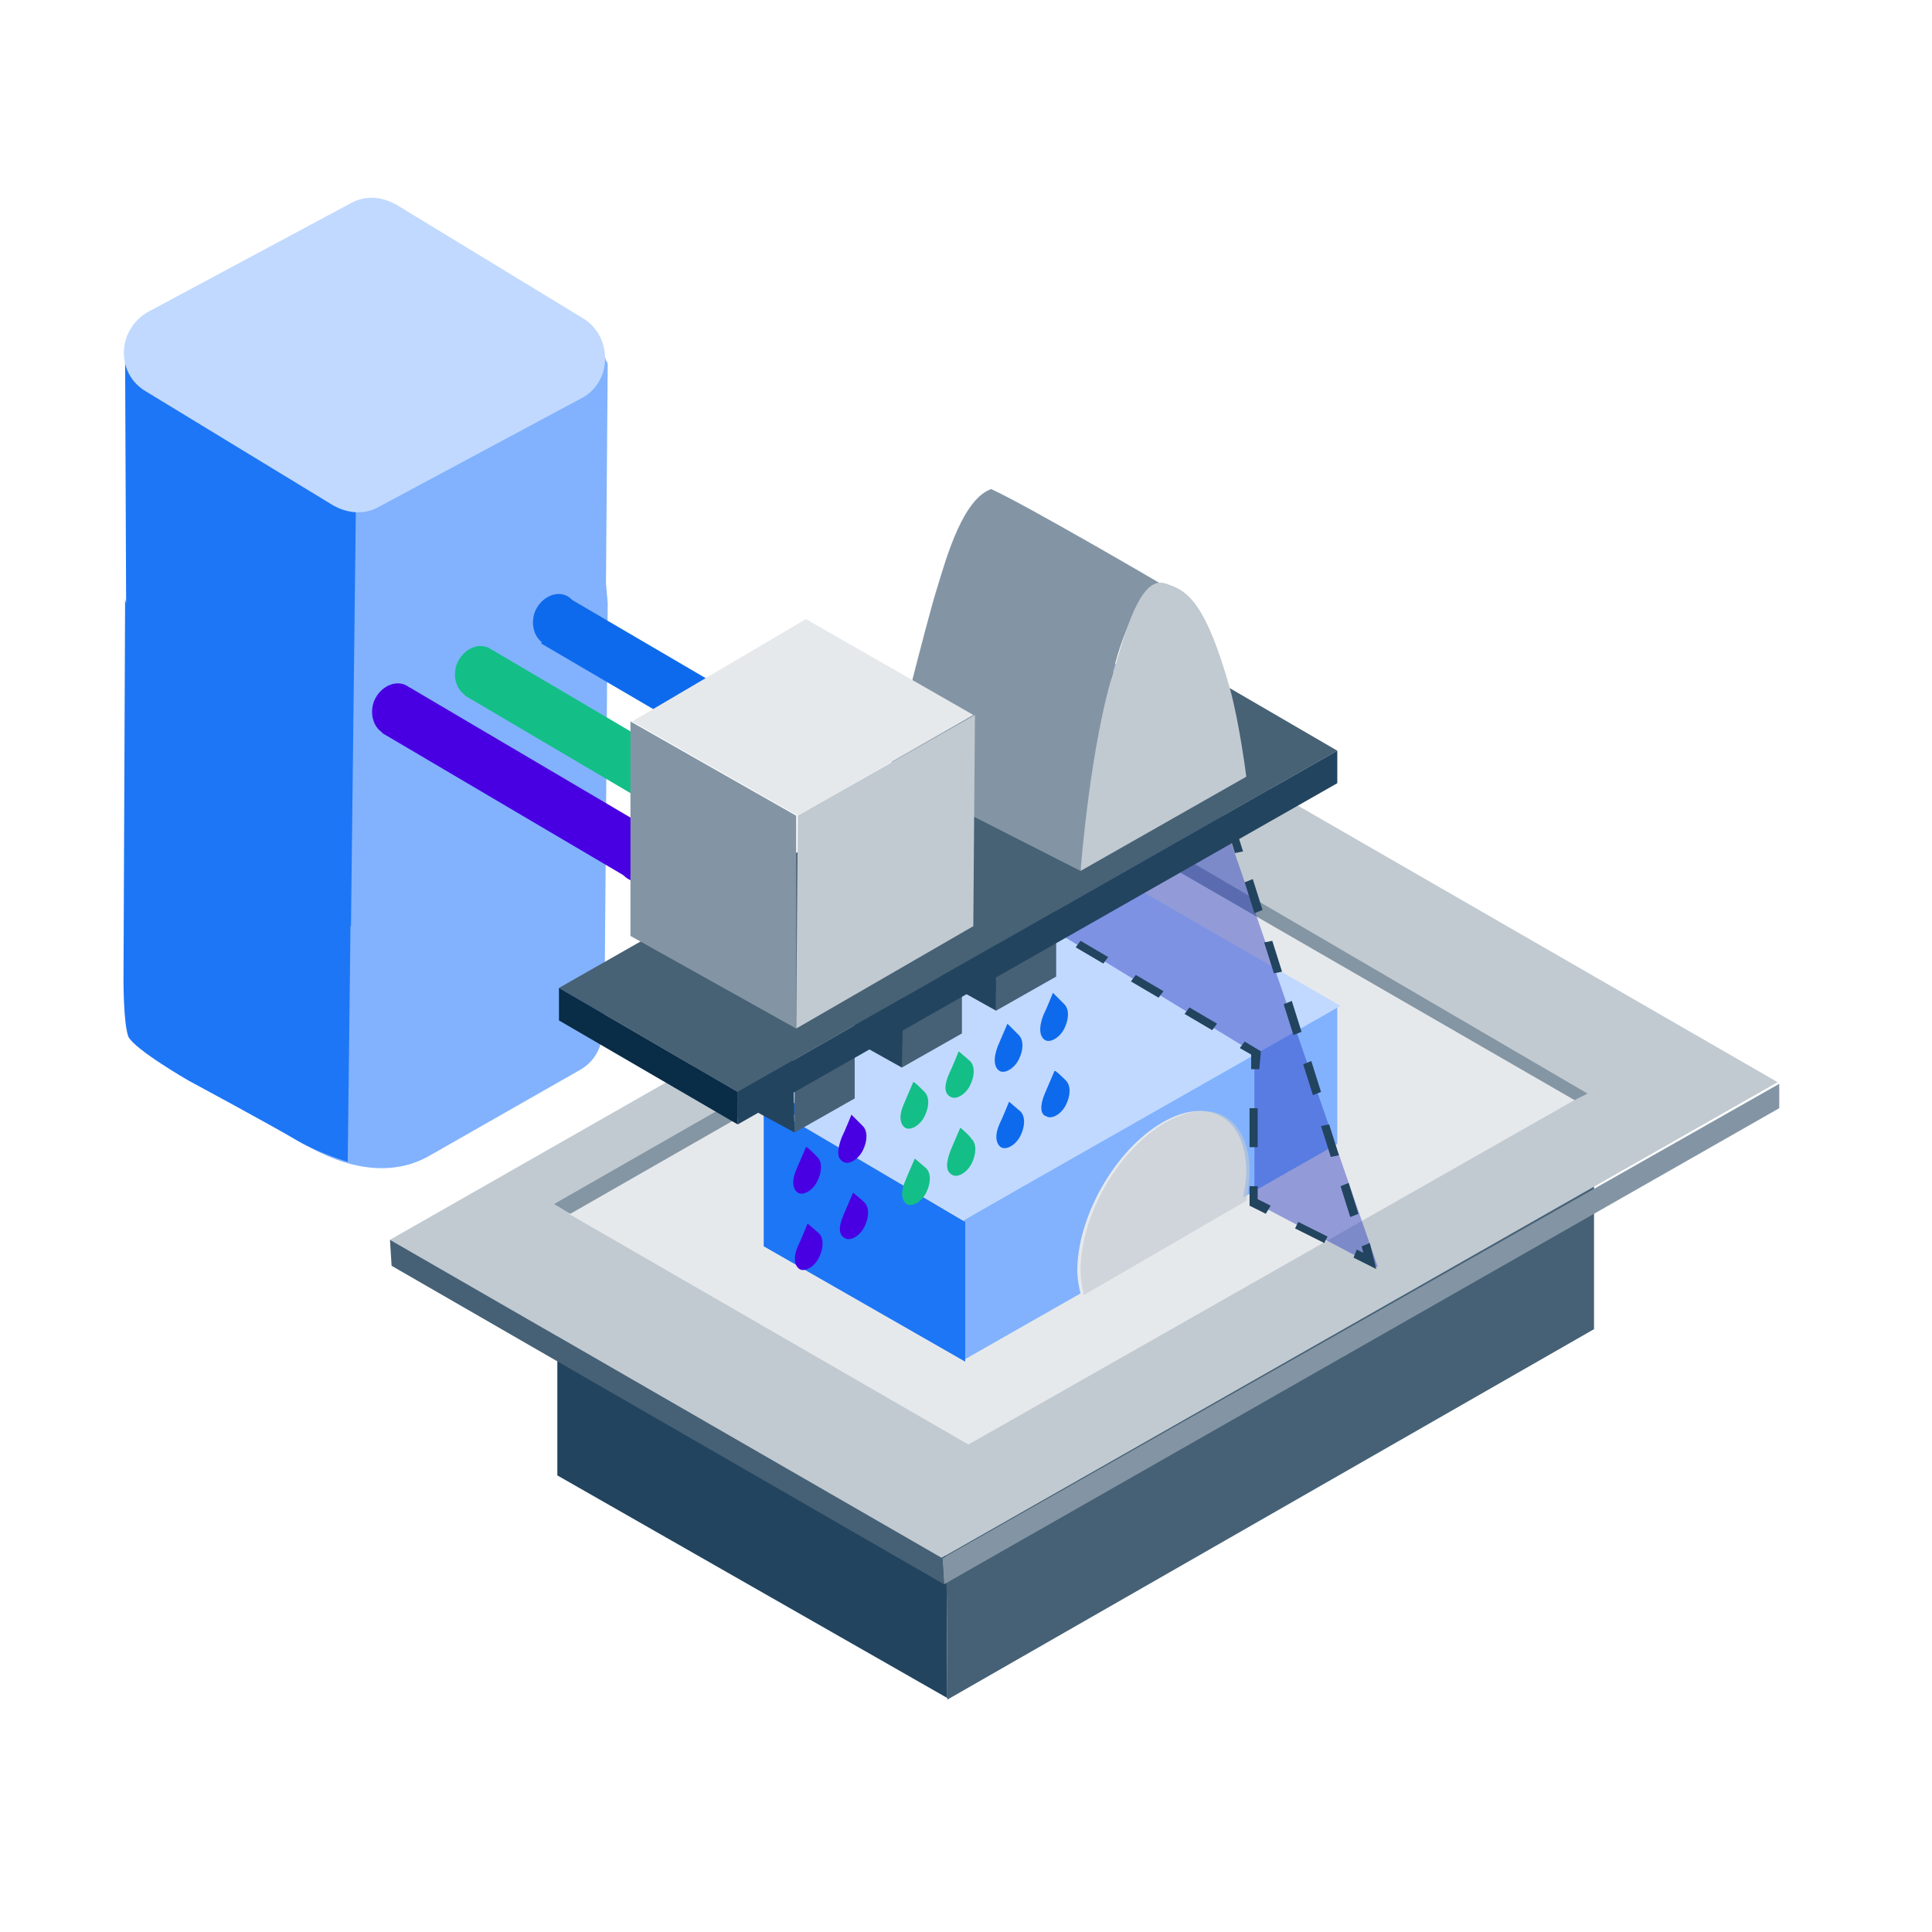 <?xml version="1.0" encoding="utf-8"?>
<!-- Generator: Adobe Illustrator 26.5.0, SVG Export Plug-In . SVG Version: 6.00 Build 0)  -->
<svg version="1.1" id="Metal_Binder_Jetting" xmlns="http://www.w3.org/2000/svg" xmlns:xlink="http://www.w3.org/1999/xlink"
	 x="0px" y="0px" viewBox="0 0 118.9 118.9" style="enable-background:new 0 0 118.9 118.9;" xml:space="preserve">
<style type="text/css">
	.st0{fill:#98C0F9;}
	.st1{fill:#84B4FB;}
	.st2{fill:#267AF2;}
	.st3{fill:#629FF6;}
	.st4{fill:#466176;}
	.st5{fill:#607789;}
	.st6{fill:#204360;}
	.st7{fill:#8D9DAB;}
	.st8{fill:#E63817;}
	.st9{fill:#8395A4;}
	.st10{fill:#C3DAFB;}
	.st11{fill:#86B5F8;}
	.st12{fill:#4B91F5;}
	.st13{fill:#0E6CF3;}
	.st14{fill:#8495A3;}
	.st15{fill:#476175;}
	.st16{fill:#C2D9FF;}
	.st17{fill:#C3DAFD;}
	.st18{fill:#83B2F8;}
	.st19{opacity:0.41;fill:#267AF2;enable-background:new    ;}
	.st20{fill:#22445F;}
	.st21{fill:#E6E9EC;}
	.st22{fill:#5F7586;}
	.st23{clip-path:url(#SVGID_00000171705432854116052160000006821529261129332375_);}
	.st24{clip-path:url(#SVGID_00000178884618944076271210000007211908497578127508_);}
	.st25{fill:#E6F0FD;}
	.st26{opacity:0.23;fill:#86B5F8;enable-background:new    ;}
	.st27{fill:#C1CAD1;}
	.st28{opacity:0.28;}
	.st29{opacity:0.29;fill:#466176;enable-background:new    ;}
	.st30{fill:#1A6EE8;}
	.st31{fill:#1A5ADE;}
	.st32{fill:#478EF8;}
	.st33{fill:#C1D9FF;}
	.st34{fill:#82B2FD;}
	.st35{fill:#1D76F6;}
	.st36{fill:#7BAEFB;}
	.st37{fill:#71A9FA;}
	.st38{fill:#68A3FA;}
	.st39{fill:#5F9DF9;}
	.st40{fill:#5598F9;}
	.st41{fill:#4C92F8;}
	.st42{fill:#428DF8;}
	.st43{fill:#3987F7;}
	.st44{fill:#3081F7;}
	.st45{fill:#267CF6;}
	.st46{opacity:0.8;fill:#1255E2;enable-background:new    ;}
	.st47{fill:#072B48;}
	.st48{fill:#8193A2;}
	.st49{fill:#1255E2;}
	.st50{fill:#87B5F5;}
	.st51{fill:#4F92F1;}
	.st52{fill:#2D7DED;}
	.st53{fill:#C0C9D0;}
	.st54{fill:#657C8D;}
	.st55{opacity:0.81;fill:#24445E;enable-background:new    ;}
	.st56{fill:#8394A2;}
	.st57{opacity:0.86;fill:#8394A2;enable-background:new    ;}
	.st58{fill:#E5E8EB;}
	.st59{fill:#1F4361;}
	.st60{fill:#072F4F;}
	.st61{clip-path:url(#SVGID_00000070100316136028908890000011713755810144140458_);}
	.st62{opacity:0.45;fill:#82B2FD;enable-background:new    ;}
	.st63{fill:#38546A;}
	.st64{fill:#3A566C;}
	.st65{opacity:0.24;fill:#38546A;enable-background:new    ;}
	.st66{opacity:0.24;fill:#3A566C;enable-background:new    ;}
	.st67{opacity:0.76;fill:#C3DAFD;enable-background:new    ;}
	.st68{fill:#697F90;}
	.st69{display:none;}
	.st70{display:inline;fill:#C1D9FF;}
	.st71{display:inline;fill:#82B2FD;}
	.st72{display:inline;fill:#E6F0FE;}
	.st73{display:inline;fill:#1F4361;}
	.st74{display:inline;fill:#8395A4;}
	.st75{display:inline;fill:#C1CAD1;}
	.st76{display:inline;fill:#466176;}
	.st77{display:inline;fill:#E6E9EC;}
	.st78{display:inline;fill:#1D76F6;}
	.st79{clip-path:url(#SVGID_00000032642768996101802300000004245939626790988459_);fill:#C1D9FC;}
	.st80{clip-path:url(#SVGID_00000032642768996101802300000004245939626790988459_);fill:#83B3F9;}
	.st81{clip-path:url(#SVGID_00000032642768996101802300000004245939626790988459_);fill:#267AF1;}
	.st82{clip-path:url(#SVGID_00000032642768996101802300000004245939626790988459_);fill:#214460;}
	.st83{clip-path:url(#SVGID_00000032642768996101802300000004245939626790988459_);fill:#476175;}
	.st84{clip-path:url(#SVGID_00000032642768996101802300000004245939626790988459_);fill:#C0C9D0;}
	.st85{clip-path:url(#SVGID_00000032642768996101802300000004245939626790988459_);fill:#8394A2;}
	.st86{clip-path:url(#SVGID_00000032642768996101802300000004245939626790988459_);fill:#E5E8EB;}
	.st87{fill:#0E6AEB;}
	.st88{opacity:0.3;fill:#1F4361;enable-background:new    ;}
	.st89{opacity:0.41;fill:#1255E2;enable-background:new    ;}
	.st90{fill:#2130C2;}
	.st91{fill:#092C47;}
	.st92{fill:none;stroke:#092C47;stroke-width:0.85;stroke-linecap:round;stroke-miterlimit:10;}
	.st93{fill:#AECDFA;}
	.st94{fill:#E6F0FE;}
	.st95{fill-rule:evenodd;clip-rule:evenodd;fill:#092C47;}
	.st96{opacity:0.59;fill:#466176;enable-background:new    ;}
	.st97{fill:#597084;}
	.st98{fill:#2F4F69;}
	.st99{fill:#C7CFD6;}
	.st100{fill:none;stroke:#8395A4;stroke-width:0.83;stroke-linecap:round;stroke-linejoin:round;}
	.st101{fill:none;stroke:#267AF2;stroke-width:0.74;stroke-miterlimit:10;stroke-dasharray:1.48,1.48;}
	.st102{fill:none;stroke:#7640EA;stroke-miterlimit:10;}
	.st103{opacity:0.66;fill:#267AF2;enable-background:new    ;}
	.st104{opacity:0.66;fill:#0E6CF3;enable-background:new    ;}
	.st105{opacity:0.56;fill:#466176;enable-background:new    ;}
	.st106{opacity:0.85;fill:#22445F;enable-background:new    ;}
	.st107{opacity:0.13;fill:#E6E9EC;enable-background:new    ;}
	.st108{opacity:0.15;fill:#072B48;enable-background:new    ;}
	.st109{opacity:0.55;fill:#8395A4;enable-background:new    ;}
	.st110{opacity:0.54;fill:#C1CAD1;enable-background:new    ;}
	.st111{opacity:0.72;fill:#466176;enable-background:new    ;}
	.st112{opacity:0.28;fill:#8395A4;enable-background:new    ;}
	.st113{opacity:0.42;fill:#8395A4;enable-background:new    ;}
	.st114{opacity:0.7;fill:#8395A4;enable-background:new    ;}
	.st115{opacity:0.45;fill:url(#SVGID_00000152224199611426663670000014144833237150216094_);enable-background:new    ;}
	.st116{opacity:0.21;fill:url(#SVGID_00000103265016517832314630000017041314904263248278_);enable-background:new    ;}
	.st117{opacity:0.23;}
	.st118{fill:url(#SVGID_00000165918433899152715590000017396491517222917268_);}
	.st119{fill:url(#SVGID_00000110456819725051142760000001414630738548045476_);}
	.st120{fill:#FFFFFF;}
	.st121{fill-rule:evenodd;clip-rule:evenodd;fill:#FFFFFF;}
	.st122{fill-rule:evenodd;clip-rule:evenodd;fill:#476175;}
	.st123{opacity:0.7;fill:#476175;enable-background:new    ;}
	.st124{opacity:0.8;fill:#22445F;enable-background:new    ;}
	.st125{fill:#738697;}
	.st126{opacity:0.4;fill:#5A7184;enable-background:new    ;}
	.st127{opacity:0.86;fill:#E6E9EC;enable-background:new    ;}
	.st128{fill:#D8DDE2;}
	.st129{opacity:0.94;fill:#C1CAD1;enable-background:new    ;}
	.st130{opacity:0.66;fill:#C1CAD1;enable-background:new    ;}
	.st131{opacity:0.9;fill:#C1CAD1;enable-background:new    ;}
	.st132{opacity:0.28;fill:#22445F;enable-background:new    ;}
	.st133{opacity:0.21;fill:#476175;enable-background:new    ;}
	.st134{opacity:0.34;fill:#8495A3;enable-background:new    ;}
	.st135{opacity:0.48;fill:#0E6AED;enable-background:new    ;}
	.st136{opacity:0.46;fill:#4B91F5;enable-background:new    ;}
	.st137{opacity:0.46;fill:#C3DAFB;enable-background:new    ;}
	.st138{opacity:0.46;fill:#E6F0FD;enable-background:new    ;}
	.st139{fill:#F5F7F8;}
	.st140{fill:url(#SVGID_00000167364384169462734970000017879453535240016785_);}
	
		.st141{opacity:0.51;fill:url(#SVGID_00000011028592827682498240000001902881721661862305_);fill-opacity:0.99;enable-background:new    ;}
	.st142{opacity:0.45;fill:#8395A4;enable-background:new    ;}
	.st143{opacity:0.83;fill:#466176;enable-background:new    ;}
	.st144{opacity:0.32;fill:#E6E9EC;enable-background:new    ;}
	.st145{fill:#32535C;}
	.st146{opacity:0.5;fill:#8395A4;enable-background:new    ;}
	.st147{opacity:0.26;fill:#C3DAFD;enable-background:new    ;}
	.st148{fill:#0A304E;}
	.st149{opacity:0.44;fill:#C3DAFD;enable-background:new    ;}
	.st150{opacity:0.43;fill:#466176;enable-background:new    ;}
	.st151{opacity:0.65;fill:#8395A4;enable-background:new    ;}
	.st152{fill:none;stroke:#267AF2;stroke-miterlimit:10;}
	.st153{fill:none;stroke:#267AF2;stroke-miterlimit:10;stroke-dasharray:2,2;}
	.st154{opacity:0.34;fill:#E6E9EC;enable-background:new    ;}
	.st155{opacity:0.63;fill:#C1CAD1;enable-background:new    ;}
	.st156{opacity:0.39;fill:#8395A4;enable-background:new    ;}
	.st157{opacity:0.52;fill:#466176;enable-background:new    ;}
	.st158{opacity:0.34;fill:#476175;enable-background:new    ;}
	.st159{fill:#13BF87;}
	.st160{fill:#4800E3;}
	.st161{fill:#0E6AED;}
	.st162{opacity:0.64;fill:#C1CAD1;enable-background:new    ;}
	.st163{opacity:0.43;fill:#2437BF;enable-background:new    ;}
	.st164{fill:#8395A4;stroke:#C1CAD1;stroke-width:0.5;stroke-miterlimit:10;}
	.st165{opacity:0.84;}
	.st166{fill:#1A5ADE;stroke:#86B5F8;stroke-width:0.5;stroke-miterlimit:10;}
	.st167{opacity:0.45;fill:#86B5F8;enable-background:new    ;}
	.st168{opacity:0.16;fill:#F6F9FF;enable-background:new    ;}
	.st169{fill:none;stroke:#092C47;stroke-linecap:round;stroke-linejoin:round;}
	.st170{opacity:0.66;fill:#072F4F;enable-background:new    ;}
	.st171{opacity:0.66;}
	.st172{opacity:0.45;fill:#1F4361;enable-background:new    ;}
	.st173{opacity:0.22;fill:#8395A4;enable-background:new    ;}
	.st174{opacity:0.47;fill:#FFFFFF;enable-background:new    ;}
	.st175{opacity:0.54;fill:#C3DAFD;enable-background:new    ;}
	.st176{opacity:0.62;fill:#C3DAFD;enable-background:new    ;}
	.st177{opacity:0.36;fill:#FFFFFF;enable-background:new    ;}
	.st178{fill:#C1CAD1;stroke:#22445F;stroke-width:0.25;stroke-miterlimit:10;stroke-dasharray:1,1;}
	.st179{fill:#E6E9EC;stroke:#000000;stroke-width:0.25;stroke-dasharray:1,1;}
	.st180{opacity:0.82;fill:#8495A3;enable-background:new    ;}
	.st181{fill:#2437BF;}
	.st182{opacity:0.77;fill:#C1CAD1;enable-background:new    ;}
	.st183{opacity:0.69;fill:#C1CAD1;stroke:#22445F;stroke-width:0.25;stroke-dasharray:1,1;enable-background:new    ;}
	.st184{opacity:0.7;fill:#8495A3;enable-background:new    ;}
	.st185{opacity:0.61;fill:#267AF2;enable-background:new    ;}
	.st186{opacity:0.56;fill:#267AF2;enable-background:new    ;}
</style>
<path class="st34" d="M18.2,70.1c2.5,1.6,5.5,2.5,8.1,1.1l9.3-5.3c1.3-0.7,1.6-1.9,1.6-3.6l0.2-25.2L37.3,36l-9,2.6L8,36.2
	c0,0,0.2,18.7,0.1,21c-0.1,1.1,0,5.4,0.1,6.1c0.1,0.6,0.4,1.1,0.9,1.4c0.8,0.6,2,1.4,2.3,1.6L18.2,70.1L18.2,70.1z"/>
<path class="st35" d="M21.7,45.8l-0.3,25.7c0,0-1.7-0.5-3.1-1.3c-1.5-0.9-6.7-3.7-6.7-3.7s-3.3-1.9-3.7-2.7
	c-0.3-0.8-0.3-3.4-0.3-3.4l0.1-23.6c0,0-0.1,0.9,2.1,2.2c4.3,2.7,6.3,3.6,8.6,5.1C20.1,45.2,21.7,45.8,21.7,45.8z"/>
<path class="st34" d="M18.2,55.3c2.5,1.6,5.5,2.5,8.1,1.1l9.3-5.3c1.3-0.7,1.6-1.9,1.6-3.6l0.2-25c0-0.1,0-0.2-0.1-0.3l-0.3-1
	l-8.8,2.7L8,21.5c0,0,0.2,18.7,0.1,21c-0.1,1.1,0,5.4,0.1,6.1c0.1,0.6,0.4,1.1,0.9,1.4c0.8,0.5,2,1.4,2.3,1.6L18.2,55.3L18.2,55.3z"
	/>
<path class="st35" d="M21.9,31.3L21.6,57c0,0-1.7-0.5-3.1-1.3c-1.5-0.8-6.7-3.7-6.7-3.7s-3.3-1.9-3.7-2.7c-0.3-0.8-0.3-3.4-0.3-3.4
	L7.7,22.3c0,0,0.1,0.8,2.3,2.2c4.3,2.7,6.3,3.6,8.6,5.1C20.2,30.7,21.9,31.3,21.9,31.3z"/>
<path class="st33" d="M9.1,19.2l12.5-6.7c0.9-0.5,1.9-0.4,2.8,0.1l11.5,7c1.8,1.1,1.8,3.9-0.1,4.9l-12.5,6.7
	c-0.9,0.5-1.9,0.4-2.8-0.1L9,24.1C7.1,23,7.2,20.3,9.1,19.2L9.1,19.2z"/>
<path class="st159" d="M43.7,51.7l1.7-2.8l-15.1-8.9l-1.7,2.8L43.7,51.7z"/>
<path class="st159" d="M30.7,41.8c0.3-0.9-0.1-1.8-0.8-2c-0.7-0.2-1.5,0.3-1.8,1.1c-0.3,0.9,0.1,1.8,0.8,2
	C29.6,43.2,30.4,42.7,30.7,41.8z"/>
<path class="st13" d="M45.8,50.7c0.3-0.9-0.1-1.8-0.8-2c-0.7-0.2-1.5,0.3-1.8,1.1s0.1,1.8,0.8,2C44.7,52.1,45.5,51.6,45.8,50.7z"/>
<path class="st160" d="M38.6,54l1.7-2.8l-15.1-8.9l-1.7,2.8L38.6,54z"/>
<path class="st160" d="M25.6,44.1c0.3-0.9-0.1-1.8-0.8-2s-1.5,0.3-1.8,1.1c-0.3,0.9,0.1,1.8,0.8,2C24.5,45.5,25.3,45,25.6,44.1z"/>
<path class="st160" d="M40.7,53.1c0.3-0.9-0.1-1.8-0.8-2c-0.7-0.2-1.5,0.3-1.8,1.1c-0.3,0.9,0.1,1.8,0.8,2
	C39.6,54.4,40.4,53.9,40.7,53.1z"/>
<path class="st161" d="M48.5,48.5l1.7-2.8L35,36.8l-1.7,2.8L48.5,48.5z"/>
<path class="st161" d="M35.5,38.6c0.3-0.9-0.1-1.8-0.8-2c-0.7-0.2-1.5,0.3-1.8,1.1c-0.3,0.9,0.1,1.8,0.8,2
	C34.4,40,35.2,39.5,35.5,38.6z"/>
<path class="st33" d="M50.6,47.6c0.3-0.9-0.1-1.8-0.8-2c-0.7-0.2-1.5,0.3-1.8,1.1c-0.3,0.9,0.1,1.8,0.8,2
	C49.5,48.9,50.3,48.4,50.6,47.6z"/>
<path class="st12" d="M34.2,73.7l24,14L98.1,65L73.8,51L34.2,73.7z"/>
<path class="st20" d="M34.3,90.8l24,13.7l-0.1-16.7l-23.9-14L34.3,90.8z"/>
<path class="st4" d="M58.2,87.8l0.1,16.8l39.8-22.8V65L58.2,87.8z"/>
<path class="st27" d="M57.9,95.9L24,76.3L75.4,47l34,19.6L57.9,95.9z"/>
<path class="st9" d="M109.5,68.2L58.1,97.5l-0.1-1.6l51.5-29.2L109.5,68.2z"/>
<path class="st4" d="M58.1,97.5l-34-19.6L24,76.3l34,19.6L58.1,97.5z"/>
<path class="st21" d="M59.6,88.9L35,74.7l37.3-21.2l24.6,14.2L59.6,88.9z"/>
<path class="st14" d="M96.9,67.7L72.3,53.5l-0.1-1.1l25.5,14.9L96.9,67.7L96.9,67.7z"/>
<path class="st14" d="M72.3,53.4L35.1,74.7l-1-0.6l38.1-21.8L72.3,53.4z"/>
<path class="st34" d="M59.3,75.1l0,8.6l7.2-4.1c-0.1-0.4-0.2-0.9-0.2-1.4c0-3.3,2.3-7.4,5.2-9.1s5.2-0.3,5.2,3
	c0,0.5-0.1,1.1-0.2,1.6l5.8-3.3v-8.6L59.3,75.1L59.3,75.1z"/>
<path class="st33" d="M46.9,67.9l12.4,7.2l23.2-13.2L70,54.7L46.9,67.9z"/>
<path class="st35" d="M47,76.7l12.4,7.1l0-8.6L47,67.9L47,76.7z"/>
<path class="st162" d="M76.7,73.9c0.1-0.6,0.2-1.2,0.2-1.8c0-3.3-2.3-4.7-5.2-3s-5.2,5.7-5.2,9.1c0,0.5,0.1,1,0.2,1.5L76.7,73.9
	L76.7,73.9z"/>
<path class="st163" d="M72.6,42.7l12.2,35.3L77.2,74l0-9.2l-13.1-8l-8.2,4.8l-5.4-3.1L62.5,38L72.6,42.7z"/>
<path class="st20" d="M84.7,78.1l-1.4-0.7l0.2-0.5l0.4,0.2l-0.1-0.4l0.5-0.2L84.7,78.1z"/>
<path class="st20" d="M81.5,76.5l-1.8-0.9l0.2-0.4l1.8,0.9L81.5,76.5z"/>
<path class="st20" d="M77.9,74.7l-1-0.5l0-1.2l0.5,0l0,0.8l0.8,0.4L77.9,74.7z"/>
<path class="st20" d="M76.9,68.2l0,2.4l0.5,0l0-2.4L76.9,68.2z"/>
<path class="st20" d="M77.5,65.8H77l0-0.9l-0.7-0.4l0.3-0.4l1,0.6L77.5,65.8z"/>
<path class="st20" d="M74.6,63.4l-1.7-1l0.3-0.4l1.7,1L74.6,63.4z M71.3,61.4l-1.7-1l0.3-0.4l1.7,1L71.3,61.4z M67.9,59.3l-1.7-1
	l0.3-0.4l1.7,1L67.9,59.3z"/>
<path class="st20" d="M64.6,57.2l-0.7-0.5l-0.7,0.5l-0.3-0.4l1-0.6l1,0.6L64.6,57.2z"/>
<path class="st20" d="M56.4,61.3l-0.1-0.2l-0.1-0.2l1.7-1l0.3,0.4L56.4,61.3z M59.8,59.3l-0.3-0.4l1.7-1l0.3,0.4L59.8,59.3z"/>
<path class="st20" d="M53,62l0.8-1.3l0.4,0.3L54,61.3l0.4-0.1l0.1,0.5L53,62z"/>
<path class="st20" d="M55.2,59.2L54.8,59l1-1.7l0.4,0.2L55.2,59.2z M57.2,55.8l-0.4-0.2l1-1.7l0.4,0.2L57.2,55.8z M59.2,52.4
	l-0.4-0.2l1-1.7l0.4,0.2L59.2,52.4z M61.3,49l-0.4-0.2l1-1.7l0.4,0.2L61.3,49z M63.3,45.5l-0.4-0.2l1-1.7l0.4,0.2L63.3,45.5z"/>
<path class="st20" d="M65.3,42.1l-0.4-0.3l0.6-1.1l1.1,0.6l-0.2,0.5l-0.7-0.4L65.3,42.1z"/>
<path class="st20" d="M83.1,74.9L82.5,73l0.5-0.2l0.6,1.9L83.1,74.9z M81.9,71.2l-0.6-1.9l0.5-0.1l0.6,1.9L81.9,71.2z M80.8,67.4
	l-0.6-1.9l0.5-0.2l0.6,1.9L80.8,67.4z M79.6,63.7L79,61.8l0.5-0.2l0.6,1.9L79.6,63.7z M78.4,59.9l-0.6-1.9l0.5-0.1l0.6,1.9
	L78.4,59.9z M77.2,56.2l-0.6-1.9l0.5-0.2l0.6,1.9L77.2,56.2z M76,52.5l-0.6-1.9l0.5-0.1l0.6,1.9L76,52.5z M74.8,48.7l-0.6-1.9
	l0.5-0.2l0.6,1.9L74.8,48.7z M73.3,45.5l-1.7-0.9l0.2-0.4l1.7,0.9L73.3,45.5z M69.9,43.6l-1.7-0.9l0.2-0.4l1.7,0.9L69.9,43.6z"/>
<path class="st159" d="M59.7,65.3c0.3,0.3,0.3,0.9,0,1.5c-0.3,0.6-0.9,0.9-1.2,0.7c-0.4-0.2-0.4-0.7-0.1-1.4
	c0.2-0.4,0.6-1.4,0.6-1.4L59.7,65.3L59.7,65.3z"/>
<path class="st159" d="M57,71.9c0.3,0.3,0.3,0.9,0,1.5c-0.3,0.6-0.9,0.9-1.2,0.7s-0.4-0.7-0.1-1.4c0.2-0.5,0.6-1.4,0.6-1.4L57,71.9
	L57,71.9z"/>
<path class="st159" d="M56.9,67.2c0.3,0.3,0.3,0.9,0,1.5c-0.3,0.6-0.9,0.9-1.2,0.7s-0.4-0.7-0.1-1.4l0.6-1.4
	C56.2,66.5,56.7,67,56.9,67.2L56.9,67.2z"/>
<path class="st161" d="M55.3,64c0,0.3,0.1,0.6,0.3,0.7c0.2,0.1,0.4,0.1,0.6-0.1c0.2-0.1,0.5-0.4,0.6-0.7c0.2-0.3,0.3-0.7,0.2-1"/>
<path class="st159" d="M59.8,70.1c0.3,0.3,0.3,0.9,0,1.5c-0.3,0.6-0.9,0.9-1.2,0.7c-0.4-0.2-0.4-0.7-0.1-1.5l0.6-1.4
	C59.1,69.4,59.6,69.8,59.8,70.1L59.8,70.1z"/>
<path class="st21" d="M55.5,61.3l-3.4-2l3.6-2.1l3.5,2L55.5,61.3z"/>
<path class="st4" d="M59.2,63.6l-3.7,2.1l0-4.4l3.7-2.1V63.6z"/>
<path class="st20" d="M55.5,65.7l-3.4-1.9l0-4.5l3.5,2L55.5,65.7z"/>
<path class="st161" d="M65.5,61.8c0.3,0.3,0.3,0.9,0,1.5c-0.3,0.6-0.9,0.9-1.2,0.7c-0.3-0.2-0.4-0.7-0.1-1.5
	c0.2-0.4,0.6-1.4,0.6-1.4L65.5,61.8L65.5,61.8z"/>
<path class="st161" d="M62.8,68.4c0.3,0.3,0.3,0.9,0,1.5c-0.3,0.6-0.9,0.9-1.2,0.7c-0.3-0.2-0.4-0.7-0.1-1.4
	c0.2-0.4,0.6-1.4,0.6-1.4L62.8,68.4L62.8,68.4z"/>
<path class="st161" d="M62.7,63.7c0.3,0.3,0.3,0.9,0,1.5c-0.3,0.6-0.9,0.9-1.2,0.7c-0.3-0.2-0.4-0.7-0.1-1.5L62,63
	C62,63,62.5,63.5,62.7,63.7L62.7,63.7z"/>
<path class="st161" d="M61.1,60.5c0,0.3,0.1,0.5,0.3,0.7c0.2,0.1,0.4,0.1,0.6-0.1c0.2-0.1,0.5-0.4,0.6-0.7c0.2-0.3,0.3-0.7,0.2-1"/>
<path class="st161" d="M65.6,66.5c0.3,0.3,0.3,0.9,0,1.5c-0.3,0.6-0.9,0.9-1.2,0.7C64,68.6,64,68,64.3,67.3l0.6-1.4
	C65,65.9,65.4,66.3,65.6,66.5L65.6,66.5z"/>
<path class="st21" d="M61.4,57.8l-3.4-2l3.6-2.1l3.5,2L61.4,57.8z"/>
<path class="st4" d="M65,60.1l-3.7,2.1l0-4.4l3.7-2.1L65,60.1z"/>
<path class="st20" d="M61.3,62.2l-3.4-1.9l0-4.5l3.4,2L61.3,62.2z"/>
<path class="st160" d="M53.1,69.3c0.3,0.3,0.3,0.9,0,1.5c-0.3,0.6-0.9,0.9-1.2,0.7c-0.4-0.2-0.4-0.7-0.1-1.5
	c0.2-0.4,0.6-1.4,0.6-1.4L53.1,69.3L53.1,69.3z"/>
<path class="st160" d="M50.4,75.9c0.3,0.3,0.3,0.9,0,1.5c-0.3,0.6-0.9,0.9-1.2,0.7c-0.3-0.2-0.4-0.7-0.1-1.4
	c0.2-0.4,0.6-1.4,0.6-1.4L50.4,75.9L50.4,75.9z"/>
<path class="st160" d="M50.3,71.2c0.3,0.3,0.3,0.9,0,1.5c-0.3,0.6-0.9,0.9-1.2,0.7c-0.3-0.2-0.4-0.7-0.1-1.4l0.6-1.4
	C49.6,70.5,50.1,71,50.3,71.2L50.3,71.2z"/>
<path class="st161" d="M48.7,68c0,0.3,0.1,0.6,0.3,0.7c0.2,0.1,0.4,0.1,0.6-0.1c0.2-0.1,0.4-0.4,0.6-0.7c0.2-0.3,0.3-0.7,0.2-1"/>
<path class="st160" d="M53.2,74c0.3,0.3,0.3,0.9,0,1.5c-0.3,0.6-0.9,0.9-1.2,0.7c-0.4-0.2-0.4-0.7-0.1-1.4l0.6-1.4
	C52.5,73.4,53,73.8,53.2,74L53.2,74z"/>
<path class="st21" d="M49,65.3l-3.4-2l3.6-2.1l3.5,2L49,65.3z"/>
<path class="st4" d="M52.6,67.6l-3.7,2.1l0-4.4l3.7-2.1V67.6z"/>
<path class="st20" d="M48.9,69.7l-3.5-1.9l0-4.5l3.4,2L48.9,69.7z"/>
<path class="st15" d="M45.4,67.2l-11-6.4l36.9-21l11,6.4L45.4,67.2z"/>
<path class="st20" d="M82.3,48.2l-36.9,21l0-2l36.9-21L82.3,48.2z"/>
<path class="st91" d="M45.4,69.2l-11-6.4l0-2l11,6.4L45.4,69.2z"/>
<path class="st9" d="M61,30.1c2.2,1,10.4,5.8,10.4,5.8s-1.9,0.7-3.1,6.3s-1.8,11.4-1.8,11.4l-11.8-6c0,0,2.4-9.7,3-11.5
	C58.3,34.1,59.3,30.7,61,30.1z"/>
<path class="st27" d="M66.5,53.6l10.2-5.8c0,0-0.4-3.2-1-5.4c-1.6-5.7-2.8-6.1-4-6.5c-1.3-0.4-2.2,2-3.1,5.2
	C67.1,45.7,66.5,53.6,66.5,53.6z"/>
<path class="st21" d="M49.1,50.2l-10.2-5.8l10.7-6.3L59.9,44L49.1,50.2z"/>
<path class="st27" d="M59.9,57L49,63.3l0.1-13.1L60,44L59.9,57z"/>
<path class="st9" d="M49,63.3l-10.2-5.7l0-13.2l10.2,5.8L49,63.3z"/>
</svg>
